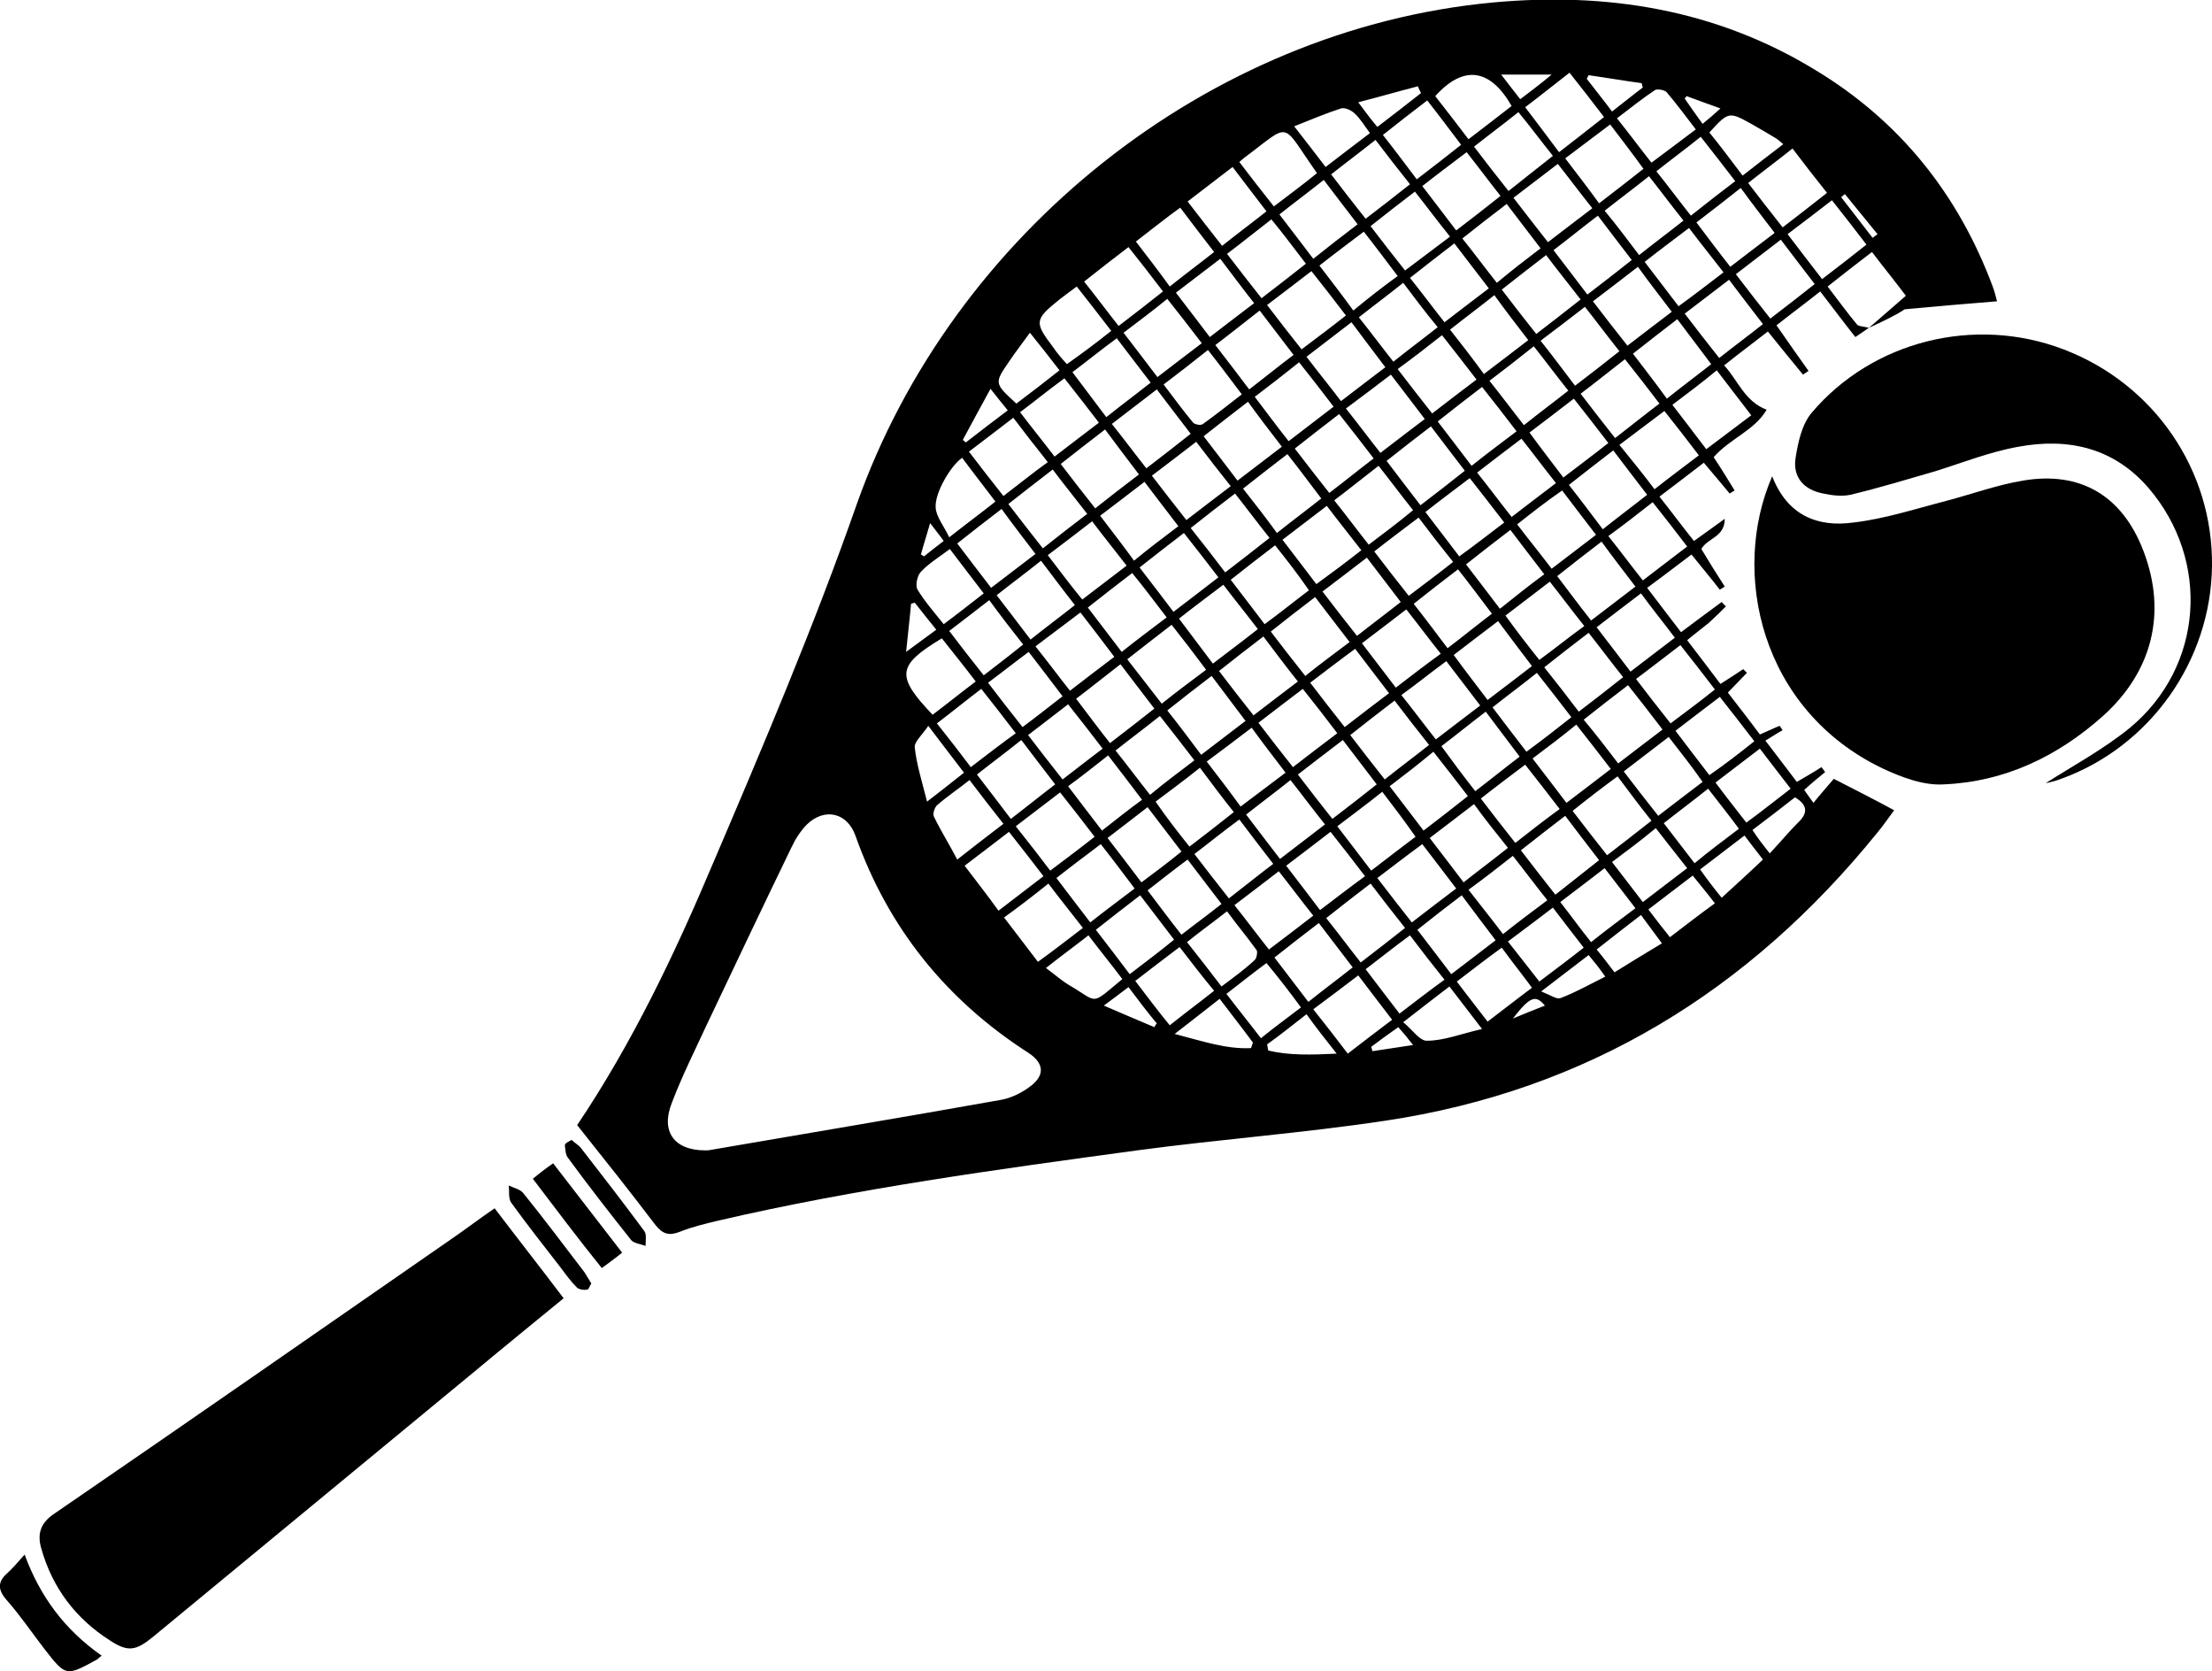 <?xml version="1.0" encoding="utf-8"?>
<!-- Generator: Adobe Illustrator 27.4.1, SVG Export Plug-In . SVG Version: 6.00 Build 0)  -->
<svg version="1.1" id="Calque_1" xmlns="http://www.w3.org/2000/svg" xmlns:xlink="http://www.w3.org/1999/xlink" x="0px" y="0px"
	 viewBox="0 0 359.1 271.2" style="enable-background:new 0 0 359.1 271.2;" xml:space="preserve">
<g>
	<path d="M303.4,53.2c-0.7,0.5-1.3,0.9-2.2,1.5c-1.9-2.4-3.7-4.8-5.7-7.4c-2.4,1.9-4.7,3.6-7.1,5.5c1.8,2.6,3.5,5,5.2,7.4
		c-0.3,0.2-0.6,0.4-0.9,0.6c-1.8-2.2-3.7-4.5-5.7-7c-2.3,1.8-4.6,3.5-7.1,5.5c2.3,2.5,3.3,5.8,6.9,7.2c-2,3.4-6,4.7-8.6,7.7
		c1.2,1.8,2.3,3.6,3.4,5.4c-0.3,0.2-0.5,0.3-0.8,0.5c-1.3-1.6-2.7-3.2-4.2-5c-2.3,1.8-4.6,3.5-7.2,5.5c1.9,2.4,3.6,4.7,5.6,7.2
		c1.7-1.2,3.2-2.3,5-3.6c0,3-2.8,3.1-3.8,4.9c1.2,2,2.5,4.1,3.8,6.1c-0.3,0.2-0.5,0.3-0.8,0.5c-1.4-1.8-2.9-3.6-4.6-5.7
		c-2.4,1.8-4.6,3.5-7.2,5.4c1.8,2.4,3.6,4.7,5.5,7.2c2.3-1.7,4.4-3.3,6.6-4.9c0.2,0.2,0.4,0.5,0.7,0.7c-0.9,0.9-1.8,1.8-2.8,2.7
		c-1.1,0.9-2.2,1.7-3.5,2.8c1.9,2.5,3.6,4.7,5.4,7.1c1.4-0.9,2.5-1.6,3.7-2.4c0.2,0.2,0.4,0.4,0.6,0.6c-1,1-1.9,2-3.1,3.2
		c1.7,2.2,3.5,4.5,5.2,6.8c1.2-0.5,2.2-1,3.2-1.4c0.2,0.2,0.3,0.5,0.5,0.7c-0.9,0.5-1.8,1.1-2.8,1.7c2,2.6,3.5,4.6,5.1,6.7
		c1.5-0.9,2.8-1.6,4-2.4c0.2,0.3,0.4,0.5,0.6,0.8c-1.1,0.9-2.2,1.8-3.4,2.9c0.5,0.7,0.9,1.3,1.5,2.1c1.2-1.5,2.3-2.7,3.3-3.9
		c3.3,1.7,6.5,3.3,9.8,5.1c-0.9,1.2-1.7,2.4-2.7,3.6c-20.8,25.7-47.1,41.9-80,46.8c-13.3,2-26.8,3-40.2,4.8
		c-22.8,3.1-45.6,6.2-68,11.4c-2.1,0.5-4.2,1-6.2,1.8c-1.8,0.7-2.8,0.4-4-1.1c-4.1-5.4-8.4-10.8-12.7-16.2
		c9-13.4,15.9-27.9,22.1-42.6c8.2-19.2,16.4-38.5,23.3-58.2c15.5-43.8,57-77.1,103.3-81.4c18.4-1.7,36.1,1.1,52.2,10.9
		c13.8,8.3,23.3,20.2,28.9,35.2c0.3,0.8,0.5,1.6,0.7,2.4c-5,0.4-9.7,0.8-15,1.3C307.9,51.1,305.6,52.2,303.4,53.2
		c1.9-1.6,3.9-3.4,6-5.2c-1.8-2.4-3.6-4.6-5.5-7.1c-2.5,1.9-4.8,3.7-7.2,5.6c1.7,2.2,3.2,4.3,4.8,6.2C301.8,53,302.7,53,303.4,53.2z
		 M114.5,186.7c0.2,0,0.6,0,1-0.1c15.7-2.7,31.3-5.3,47-8.1c1.7-0.3,3.5-1.2,4.9-2.3c2.3-1.8,2-3.7-0.4-5.3
		c-13.4-8.6-22.8-20.3-28.1-35.2c-1.3-3.8-5-4.7-7.9-1.9c-1,1-1.9,2.4-2.5,3.7c-4.7,9.7-9.3,19.4-13.9,29.1
		c-1.9,4.1-3.9,8.1-5.5,12.3C107.2,183.6,109.4,186.7,114.5,186.7z M182.9,91.8c-2-2.6-3.8-4.8-5.6-7.2c-2.6,2-4.8,3.7-7.2,5.5
		c2,2.6,3.7,4.9,5.6,7.2C178.2,95.4,180.4,93.7,182.9,91.8z M221,89.3c-2-2.6-3.8-4.8-5.6-7.2c-2.5,1.9-4.7,3.6-7.2,5.5
		c1.9,2.5,3.7,4.8,5.5,7.2C216.3,92.9,218.6,91.2,221,89.3z M245.7,32.1c2,2.6,3.7,4.8,5.6,7.2c2.5-1.9,4.8-3.7,7.2-5.5
		c-2-2.5-3.7-4.8-5.6-7.2C250.4,28.5,248.2,30.2,245.7,32.1z M220.4,36.4c-1.9-2.5-3.7-4.8-5.5-7.2c-2.5,2-4.8,3.7-7.2,5.6
		c1.9,2.5,3.7,4.8,5.5,7.2C215.7,40,217.9,38.3,220.4,36.4z M225.6,127.6c1.9,2.5,3.7,4.8,5.5,7.2c2.5-1.9,4.8-3.7,7.2-5.6
		c-2-2.6-3.7-4.8-5.6-7.2C230.3,124,228.1,125.7,225.6,127.6z M270.9,119.6c-2.5,1.9-4.8,3.7-7.3,5.6c1.9,2.5,3.7,4.8,5.6,7.2
		c2.5-1.9,4.8-3.7,7.2-5.5C274.6,124.3,272.9,122.2,270.9,119.6z M262.7,123.9c2.5-1.9,4.8-3.7,7.2-5.5c-1.9-2.5-3.7-4.8-5.6-7.2
		c-2.5,1.9-4.8,3.7-7.2,5.6C259.1,119.2,260.8,121.4,262.7,123.9z M169,91c-2.5,2-4.8,3.7-7.2,5.6c1.9,2.5,3.7,4.8,5.5,7.2
		c2.5-2,4.8-3.7,7.2-5.6C172.6,95.8,170.9,93.5,169,91z M168.1,89.9c-1.9-2.5-3.7-4.8-5.5-7.3c-2.5,1.9-4.8,3.7-7.2,5.6
		c2,2.6,3.7,4.9,5.5,7.2C163.4,93.5,165.6,91.8,168.1,89.9z M260.2,85.9c2.5-2,4.8-3.7,7.2-5.6c-1.9-2.5-3.7-4.8-5.5-7.2
		c-2.6,2-4.8,3.7-7.2,5.6C256.6,81.1,258.3,83.4,260.2,85.9z M205.7,49.5c1.9,2.5,3.7,4.8,5.6,7.2c2.5-1.9,4.8-3.6,7.2-5.5
		c-1.9-2.5-3.7-4.8-5.6-7.2C210.4,45.9,208.1,47.7,205.7,49.5z M207,88.5c-2.5,1.9-4.8,3.7-7.2,5.6c1.9,2.5,3.7,4.8,5.5,7.2
		c2.6-1.9,4.8-3.7,7.2-5.5C210.7,93.2,209,91,207,88.5z M227.4,97.7c-1.9-2.5-3.6-4.7-5.5-7.2c-2.5,1.9-4.8,3.7-7.2,5.5
		c1.9,2.5,3.7,4.8,5.6,7.2C222.7,101.3,225,99.6,227.4,97.7z M244.9,31c2.5-2,4.8-3.8,7.2-5.7c-2-2.5-3.7-4.8-5.6-7.1
		c-2.5,2-4.8,3.7-7.2,5.6C241.2,26.3,242.9,28.5,244.9,31z M261.1,87c2,2.5,3.7,4.8,5.6,7.2c2.5-1.9,4.8-3.7,7.2-5.5
		c-1.9-2.5-3.7-4.8-5.6-7.2C265.9,83.4,263.7,85.1,261.1,87z M218.8,171c2.6-2,4.8-3.7,7.2-5.5c-1.9-2.5-3.7-4.8-5.5-7.2
		c-2.6,2-4.9,3.7-7.3,5.5C215.2,166.3,216.9,168.5,218.8,171z M212.4,162.6c2.5-2,4.8-3.7,7.2-5.6c-1.9-2.5-3.6-4.7-5.5-7.2
		c-2.5,1.9-4.8,3.7-7.2,5.6C208.8,157.9,210.5,160.1,212.4,162.6z M295.8,45.3c2.5-1.9,4.8-3.7,7.2-5.6c-1.9-2.5-3.7-4.8-5.6-7.2
		c-2.6,2-4.8,3.7-7.2,5.5C292.1,40.5,293.8,42.7,295.8,45.3z M250.1,40.3c-1.9-2.5-3.6-4.7-5.5-7.2c-2.5,1.9-4.8,3.7-7.2,5.6
		c2,2.5,3.7,4.8,5.6,7.2C245.4,43.9,247.6,42.2,250.1,40.3z M230.1,150.9c1.9,2.5,3.7,4.8,5.5,7.2c2.6-2,4.9-3.7,7.2-5.5
		c-2-2.6-3.7-4.9-5.5-7.3C234.8,147.2,232.6,148.9,230.1,150.9z M246.3,85.1c1.9,2.5,3.7,4.7,5.6,7.2c2.5-1.9,4.7-3.6,7.2-5.5
		c-1.9-2.5-3.7-4.8-5.5-7.2C251,81.4,248.7,83.2,246.3,85.1z M212,42.8c-2-2.6-3.7-4.9-5.6-7.2c-2.6,2-4.8,3.8-7.2,5.6
		c2,2.6,3.7,4.8,5.6,7.2C207.4,46.4,209.6,44.7,212,42.8z M279.8,44.2c-2-2.6-3.8-4.8-5.6-7.2c-2.5,1.9-4.8,3.6-7.2,5.5
		c1.9,2.5,3.6,4.7,5.5,7.2C275,47.9,277.3,46.1,279.8,44.2z M226.9,44.8c-1.9-2.5-3.6-4.8-5.5-7.2c-2.5,1.9-4.8,3.6-7.2,5.5
		c1.9,2.5,3.7,4.8,5.5,7.3C222.1,48.4,224.3,46.7,226.9,44.8z M191.3,85.4c-1.9-2.5-3.7-4.8-5.5-7.2c-2.5,1.9-4.8,3.7-7.2,5.5
		c1.9,2.5,3.7,4.8,5.5,7.3C186.5,89,188.8,87.3,191.3,85.4z M236.1,39.5c-2.6,2-4.8,3.7-7.2,5.6c2,2.5,3.7,4.8,5.6,7.2
		c2.5-1.9,4.8-3.7,7.2-5.5C239.7,44.2,238,42,236.1,39.5z M255.1,116.4c-2-2.6-3.7-4.8-5.6-7.2c-2.5,2-4.8,3.7-7.2,5.6
		c2,2.6,3.7,4.9,5.5,7.2C250.4,120.1,252.7,118.3,255.1,116.4z M176.5,83.4c-2-2.6-3.8-4.8-5.6-7.2c-2.6,2-4.8,3.7-7.2,5.6
		c2,2.6,3.7,4.8,5.6,7.2C171.8,87,174,85.3,176.5,83.4z M157.6,124.5c2.5-1.9,4.8-3.7,7.3-5.5c-1.9-2.5-3.7-4.8-5.6-7.2
		c-2.5,1.9-4.7,3.7-7.2,5.6C154,119.8,155.8,122.1,157.6,124.5z M226.4,113.7c-2.5,1.9-4.8,3.7-7.2,5.6c2,2.6,3.7,4.8,5.6,7.2
		c2.5-2,4.8-3.7,7.2-5.6C230,118.4,228.3,116.2,226.4,113.7z M193.9,123.4c-2-2.6-3.7-4.8-5.6-7.2c-2.5,2-4.8,3.7-7.2,5.6
		c2,2.5,3.7,4.8,5.6,7.2C189.1,127,191.4,125.3,193.9,123.4z M184.9,77c-2-2.6-3.7-4.9-5.5-7.3c-2.6,2-4.8,3.7-7.2,5.6
		c1.9,2.5,3.7,4.8,5.6,7.2C180.2,80.6,182.4,78.9,184.9,77z M268.6,79.4c2.4-1.9,4.7-3.6,7.2-5.5c-1.9-2.5-3.7-4.8-5.6-7.2
		c-2.5,1.9-4.9,3.7-7.3,5.5C265,74.8,266.8,77,268.6,79.4z M227.8,45.9c-2.5,2-4.8,3.7-7.2,5.6c2,2.5,3.7,4.8,5.6,7.2
		c2.5-2,4.8-3.7,7.2-5.6C231.4,50.7,229.7,48.4,227.8,45.9z M192.8,32.7c2,2.6,3.8,4.9,5.6,7.2c2.5-2,4.8-3.7,7.2-5.6
		c-1.9-2.5-3.7-4.8-5.5-7.2C197.5,29.1,195.3,30.8,192.8,32.7z M271.5,65.7c1.9,2.5,3.7,4.8,5.5,7.2c2.5-1.9,4.8-3.6,7.3-5.5
		c-1.9-2.5-3.7-4.8-5.6-7.3C276.3,62.1,274,63.8,271.5,65.7z M224.4,128.5c-2.5,2-4.8,3.7-7.3,5.6c1.9,2.5,3.7,4.8,5.5,7.2
		c2.6-2,4.8-3.7,7.2-5.5C228,133.2,226.3,131,224.4,128.5z M169.4,142.2c-2-2.6-3.7-4.8-5.6-7.2c-2.5,1.9-4.8,3.7-7.2,5.5
		c1.9,2.5,3.7,4.8,5.5,7.3C164.6,145.9,166.9,144.1,169.4,142.2z M249.9,107.1c2.6-1.9,4.8-3.7,7.3-5.5c-2-2.5-3.7-4.8-5.6-7.2
		c-2.5,1.9-4.8,3.7-7.2,5.5C246.2,102.4,247.9,104.6,249.9,107.1z M213.5,96.9c-2.5,1.9-4.8,3.7-7.2,5.6c1.9,2.5,3.7,4.8,5.6,7.2
		c2.5-2,4.8-3.7,7.2-5.5C217.1,101.6,215.4,99.4,213.5,96.9z M219.4,52.3c-2.5,1.9-4.8,3.7-7.3,5.6c1.9,2.5,3.7,4.7,5.6,7.2
		c2.5-1.9,4.8-3.7,7.2-5.5C223.1,57.2,221.4,55,219.4,52.3z M204.5,50.4c-2.6,2-4.8,3.8-7.2,5.6c2,2.6,3.7,4.8,5.5,7.2
		c2.6-2,4.8-3.8,7.2-5.6C208.1,55.1,206.4,52.9,204.5,50.4z M193.9,138.6c2,2.6,3.7,4.8,5.6,7.2c2.6-2,4.8-3.8,7.2-5.6
		c-2-2.6-3.7-4.8-5.5-7.2C198.6,134.9,196.4,136.7,193.9,138.6z M255.7,62.6c2.5-1.9,4.8-3.7,7.2-5.6c-2-2.5-3.7-4.8-5.6-7.2
		c-2.6,2-4.8,3.7-7.2,5.5C252.1,57.8,253.7,60,255.7,62.6z M179.6,67.7c2.5-2,4.8-3.7,7.2-5.6c-1.9-2.5-3.7-4.8-5.5-7.2
		c-2.6,1.9-4.8,3.7-7.2,5.5C176,62.9,177.7,65.2,179.6,67.7z M241.8,61.8c2,2.5,3.7,4.8,5.6,7.2c2.5-2,4.8-3.7,7.2-5.6
		c-2-2.5-3.7-4.8-5.6-7.2C246.5,58.2,244.3,59.9,241.8,61.8z M182.4,54c1.9,2.5,3.7,4.8,5.5,7.2c2.5-1.9,4.8-3.7,7.2-5.5
		c-1.9-2.5-3.7-4.8-5.6-7.2C187.2,50.4,184.9,52.1,182.4,54z M269.4,65.5c-1.9-2.5-3.7-4.8-5.6-7.2c-2.6,2-4.8,3.8-7.2,5.6
		c2,2.6,3.7,4.8,5.6,7.2C264.8,69.1,267,67.3,269.4,65.5z M203.7,64.4c1.9,2.5,3.6,4.8,5.5,7.2c2.5-1.9,4.8-3.7,7.3-5.6
		c-1.9-2.5-3.7-4.8-5.6-7.2C208.4,60.8,206.2,62.5,203.7,64.4z M240.9,60.7c2.6-2,4.9-3.7,7.2-5.5c-2-2.6-3.7-4.8-5.5-7.3
		c-2.5,2-4.8,3.7-7.2,5.6C237.3,55.9,239,58.1,240.9,60.7z M225.8,60.8c-2.6,2-4.9,3.7-7.3,5.5c2,2.5,3.7,4.8,5.6,7.2
		c2.5-1.9,4.8-3.7,7.2-5.5C229.4,65.5,227.7,63.3,225.8,60.8z M215.1,133.8c-2-2.5-3.7-4.8-5.6-7.2c-2.5,2-4.8,3.7-7.2,5.6
		c2,2.6,3.7,4.9,5.5,7.2C210.4,137.4,212.6,135.7,215.1,133.8z M255.3,131.6c1.9,2.5,3.7,4.8,5.6,7.2c2.6-2,4.9-3.8,7.2-5.6
		c-2-2.5-3.7-4.8-5.5-7.2C260,127.9,257.8,129.6,255.3,131.6z M266.1,41.4c2.5-2,4.8-3.7,7.2-5.6c-2-2.5-3.7-4.8-5.6-7.2
		c-2.5,2-4.8,3.7-7.2,5.6C262.5,36.6,264.2,38.9,266.1,41.4z M221.6,142.2c-1.9-2.5-3.7-4.8-5.6-7.2c-2.5,1.9-4.8,3.7-7.2,5.5
		c1.9,2.5,3.7,4.8,5.5,7.2C216.8,145.8,219,144.1,221.6,142.2z M193.1,137.4c2.5-1.9,4.8-3.7,7.2-5.6c-2-2.5-3.7-4.8-5.5-7.2
		c-2.5,2-4.8,3.7-7.2,5.5C189.4,132.7,191.1,134.9,193.1,137.4z M208.1,72.5c-2-2.6-3.7-4.8-5.5-7.3c-2.6,2-4.8,3.7-7.2,5.6
		c1.9,2.5,3.7,4.8,5.5,7.2C203.4,76.1,205.6,74.4,208.1,72.5z M177,149.7c2.4-1.9,4.7-3.6,7.2-5.5c-1.9-2.5-3.6-4.8-5.5-7.2
		c-2.5,1.9-4.8,3.6-7.2,5.5C173.3,144.9,175.1,147.2,177,149.7z M210.7,125.7c1.9,2.5,3.7,4.8,5.6,7.2c2.5-1.9,4.8-3.7,7.2-5.6
		c-1.9-2.5-3.6-4.7-5.5-7.2C215.5,122,213.3,123.7,210.7,125.7z M158.6,125.7c1.9,2.5,3.7,4.8,5.5,7.2c2.5-1.9,4.7-3.7,7.2-5.6
		c-1.9-2.5-3.7-4.8-5.5-7.2C163.3,122.1,161,123.8,158.6,125.7z M248.8,123.1c1.9,2.5,3.7,4.8,5.5,7.2c2.6-2,4.9-3.7,7.2-5.5
		c-2-2.6-3.7-4.8-5.6-7.2C253.6,119.5,251.3,121.2,248.8,123.1z M238.1,24.7c-2.5,1.9-4.8,3.6-7.2,5.5c1.9,2.5,3.7,4.8,5.5,7.2
		c2.5-1.9,4.8-3.7,7.2-5.6C241.7,29.4,240,27.1,238.1,24.7z M223.6,142.5c2,2.6,3.7,4.8,5.6,7.2c2.6-2,4.8-3.7,7.2-5.5
		c-2-2.6-3.7-4.9-5.5-7.2C228.3,138.9,226.1,140.6,223.6,142.5z M194.2,71.7c-2.5,1.9-4.8,3.7-7.2,5.5c2,2.6,3.7,4.8,5.6,7.2
		c2.5-1.9,4.8-3.7,7.2-5.5C197.8,76.4,196.1,74.2,194.2,71.7z M223.3,22.7c-2.5,2-4.8,3.7-7.2,5.6c1.9,2.5,3.7,4.8,5.6,7.2
		c2.5-1.9,4.8-3.7,7.2-5.6C226.9,27.4,225.2,25.2,223.3,22.7z M175.8,150.6c-2-2.6-3.8-4.8-5.6-7.2c-2.5,2-4.7,3.7-7.2,5.5
		c1.9,2.5,3.6,4.7,5.5,7.2C171,154.3,173.3,152.5,175.8,150.6z M207.3,86.5c2.5-2,4.8-3.7,7.2-5.6c-1.9-2.5-3.6-4.8-5.5-7.2
		c-2.6,2-4.8,3.7-7.2,5.6C203.7,81.7,205.4,83.9,207.3,86.5z M243.8,47c1.9,2.5,3.7,4.8,5.6,7.2c2.6-2,4.8-3.7,7.2-5.6
		c-2-2.6-3.8-4.8-5.6-7.2C248.4,43.4,246.2,45.1,243.8,47z M222.2,88.4c2.5-1.9,4.8-3.6,7.2-5.6c-2-2.5-3.7-4.8-5.6-7.2
		c-2.6,2-4.8,3.8-7.2,5.6C218.6,83.7,220.3,86,222.2,88.4z M222.5,143.4c-2.5,1.9-4.8,3.7-7.2,5.6c2,2.5,3.7,4.8,5.6,7.2
		c2.6-2,4.8-3.7,7.2-5.6C226.1,148.1,224.5,146,222.5,143.4z M244.2,84.8c-2-2.6-3.7-4.8-5.6-7.2c-2.5,1.9-4.8,3.6-7.2,5.5
		c1.9,2.5,3.7,4.8,5.5,7.2C239.4,88.5,241.7,86.7,244.2,84.8z M185.1,145.3c-2.6,2-4.8,3.7-7.2,5.6c2,2.6,3.7,4.8,5.5,7.2
		c2.6-2,4.9-3.7,7.2-5.6C188.7,150,187,147.8,185.1,145.3z M281.8,44.5c1.9,2.5,3.7,4.8,5.6,7.2c2.5-1.9,4.8-3.7,7.2-5.6
		c-1.9-2.5-3.7-4.8-5.5-7.2C286.6,40.8,284.4,42.5,281.8,44.5z M264.9,42.2c-1.9-2.5-3.7-4.8-5.5-7.2c-2.5,1.9-4.7,3.7-7.2,5.6
		c1.9,2.5,3.6,4.7,5.5,7.2C260.2,45.9,262.5,44.1,264.9,42.2z M198.9,92.9c2.6-2,4.8-3.7,7.2-5.6c-2-2.5-3.7-4.8-5.6-7.2
		c-2.5,1.9-4.8,3.7-7.2,5.6C195.3,88.2,197,90.4,198.9,92.9z M253.8,77.5c2.6-2,4.9-3.7,7.3-5.6c-2-2.6-3.7-4.8-5.6-7.2
		c-2.6,2-4.8,3.7-7.2,5.5C250.2,72.8,251.9,75,253.8,77.5z M261.4,20.2c-2.5,1.9-4.8,3.6-7.3,5.5c1.9,2.5,3.7,4.8,5.5,7.3
		c2.6-2,4.8-3.7,7.2-5.6C265,24.9,263.3,22.7,261.4,20.2z M180.2,120.6c2.6-2,4.8-3.7,7.2-5.6c-1.9-2.5-3.7-4.8-5.5-7.2
		c-2.6,2-4.8,3.8-7.2,5.6C176.6,115.9,178.3,118.2,180.2,120.6z M278.4,111.9c-1.9-2.5-3.7-4.8-5.6-7.2c-2.5,1.9-4.8,3.7-7.2,5.5
		c1.9,2.5,3.7,4.8,5.6,7.2C273.6,115.6,275.9,113.9,278.4,111.9z M239.3,130.5c-2.5,1.9-4.8,3.7-7.2,5.5c1.9,2.5,3.7,4.8,5.5,7.2
		c2.4-1.9,4.7-3.6,7.2-5.6C242.9,135.2,241.1,133,239.3,130.5z M256.3,115.5c2.5-1.9,4.8-3.7,7.2-5.6c-2-2.5-3.7-4.8-5.6-7.2
		c-2.5,1.9-4.8,3.7-7.2,5.6C252.7,110.8,254.4,113,256.3,115.5z M250.7,93.2c-1.9-2.5-3.7-4.8-5.5-7.2c-2.5,1.9-4.8,3.7-7.2,5.6
		c1.9,2.5,3.7,4.8,5.5,7.2C245.9,96.9,248.1,95.1,250.7,93.2z M175.4,99.4c-2.5,1.9-4.8,3.6-7.3,5.5c2,2.5,3.7,4.8,5.6,7.2
		c2.6-2,4.8-3.7,7.2-5.5C179.1,104.2,177.4,102,175.4,99.4z M265.5,95.2c-1.9-2.5-3.7-4.8-5.5-7.3c-2.5,1.9-4.8,3.7-7.2,5.6
		c1.9,2.5,3.6,4.8,5.5,7.2C260.8,98.8,263,97.1,265.5,95.2z M226.6,111.6c2.6-2,4.8-3.7,7.3-5.5c-2-2.5-3.7-4.8-5.6-7.2
		c-2.5,1.9-4.8,3.7-7.2,5.5C223,106.9,224.7,109.1,226.6,111.6z M272.3,51.8c-2.6,2-4.8,3.7-7.2,5.6c1.9,2.5,3.7,4.8,5.5,7.3
		c2.5-2,4.8-3.7,7.2-5.6C275.9,56.6,274.2,54.3,272.3,51.8z M180.5,68.8c2,2.5,3.7,4.8,5.6,7.2c2.5-1.9,4.8-3.7,7.2-5.6
		c-1.9-2.5-3.7-4.8-5.5-7.2C185.2,65.2,183,66.9,180.5,68.8z M230.6,82c2.5-1.9,4.8-3.7,7.2-5.6c-1.9-2.5-3.7-4.8-5.5-7.2
		c-2.5,1.9-4.8,3.7-7.2,5.6C226.9,77.2,228.7,79.5,230.6,82z M260.4,19c-1.9-2.5-3.7-4.8-5.6-7.2c-2.6,2-4.8,3.8-7.2,5.6
		c2,2.6,3.7,4.9,5.5,7.3C255.8,22.6,258,20.9,260.4,19z M189.4,100.2c-2-2.6-3.7-4.9-5.6-7.2c-2.6,2-4.8,3.7-7.2,5.6
		c1.9,2.5,3.6,4.7,5.5,7.2C184.6,103.8,186.9,102.1,189.4,100.2z M229.7,31.1c-2.5,1.9-4.8,3.7-7.2,5.6c1.9,2.5,3.7,4.8,5.6,7.2
		c2.5-1.9,4.8-3.6,7.3-5.5C233.3,35.8,231.6,33.5,229.7,31.1z M198.6,94.9c-2.5,1.9-4.8,3.6-7.2,5.5c1.9,2.5,3.7,4.9,5.5,7.3
		c2.6-2,4.9-3.7,7.3-5.6C202.3,99.6,200.5,97.4,198.6,94.9z M266.4,96.3c-2.6,2-4.9,3.7-7.2,5.5c1.9,2.5,3.7,4.8,5.5,7.2
		c2.5-1.9,4.8-3.7,7.2-5.5C270.1,101.1,268.3,98.9,266.4,96.3z M230,29.1c2.5-1.9,4.8-3.7,7.2-5.6c-1.9-2.5-3.6-4.8-5.5-7.2
		c-2.5,1.9-4.8,3.7-7.2,5.6C226.4,24.3,228.1,26.6,230,29.1z M191.5,153.7c-2.5,1.9-4.9,3.7-7.2,5.5c2,2.6,3.7,4.9,5.6,7.2
		c2.5-2,4.8-3.7,7.2-5.6C195.2,158.5,193.5,156.3,191.5,153.7z M221.7,157.3c1.8,2.4,3.6,4.7,5.5,7.2c2.5-1.9,4.8-3.7,7.3-5.5
		c-2-2.5-3.8-4.8-5.6-7.2C226.3,153.7,224.2,155.4,221.7,157.3z M246.2,70c-1.9-2.5-3.7-4.8-5.6-7.2c-2.5,1.9-4.8,3.7-7.2,5.6
		c1.9,2.5,3.7,4.8,5.5,7.2C241.4,73.6,243.7,71.9,246.2,70z M197.8,93.7c-2-2.6-3.7-4.8-5.6-7.2c-2.6,2-4.8,3.7-7.2,5.6
		c2,2.6,3.7,4.8,5.5,7.2C193,97.4,195.2,95.7,197.8,93.7z M275.4,36.1c1.9,2.5,3.6,4.8,5.5,7.2c2.5-1.9,4.8-3.7,7.2-5.5
		c-1.9-2.5-3.7-4.8-5.5-7.3C280.2,32.4,277.9,34.2,275.4,36.1z M190.2,101.4c-2.6,2-4.9,3.8-7.2,5.6c2.1,2.7,3.8,4.9,5.6,7.2
		c2.5-2,4.8-3.7,7.2-5.5C193.8,106,192.1,103.8,190.2,101.4z M183.2,40.1c-2.5,1.9-4.8,3.7-7.2,5.6c2,2.5,3.7,4.8,5.6,7.2
		c2.5-1.9,4.8-3.7,7.2-5.6C186.9,44.8,185.2,42.6,183.2,40.1z M253.2,131.3c-2-2.6-3.7-4.8-5.6-7.2c-2.5,1.9-4.8,3.6-7.2,5.5
		c1.9,2.5,3.7,4.8,5.6,7.2C248.4,134.9,250.6,133.2,253.2,131.3z M230.3,84c-2.5,1.9-4.8,3.6-7.2,5.5c1.9,2.5,3.7,4.8,5.6,7.2
		c2.5-1.9,4.8-3.6,7.2-5.5C233.9,88.7,232.1,86.4,230.3,84z M188.9,62.4c1.7,2.2,3.2,4.3,4.8,6.2c0.3,0.3,1.3,0.5,1.6,0.2
		c2.1-1.5,4.1-3.1,6.3-4.8c-1.9-2.5-3.6-4.8-5.5-7.2C193.6,58.8,191.4,60.5,188.9,62.4z M164.5,67.8c-2.5,1.9-4.8,3.7-7.2,5.5
		c1.9,2.5,3.7,4.8,5.6,7.2c2.5-1.9,4.7-3.7,7.2-5.5C168.1,72.5,166.4,70.3,164.5,67.8z M259.6,139.6c-2-2.6-3.7-4.8-5.5-7.2
		c-2.6,2-4.8,3.7-7.2,5.6c2,2.6,3.7,4.8,5.6,7.2C254.9,143.3,257.2,141.5,259.6,139.6z M213.2,148.6c-2-2.5-3.7-4.8-5.6-7.2
		c-2.5,1.9-4.8,3.7-7.2,5.5c2,2.5,3.7,4.8,5.6,7.2C208.4,152.3,210.6,150.6,213.2,148.6z M238.4,144.4c2,2.6,3.8,4.8,5.6,7.2
		c2.5-2,4.8-3.7,7.2-5.5c-2-2.5-3.7-4.8-5.6-7.2C243.2,140.8,241,142.5,238.4,144.4z M196.7,109.7c-2.5,1.9-4.8,3.7-7.2,5.6
		c2,2.5,3.7,4.8,5.5,7.2c2.5-1.9,4.7-3.6,7.2-5.5C200.3,114.5,198.6,112.2,196.7,109.7z M275.3,21c-1.6-2.1-3.1-4.1-4.7-6
		c-0.3-0.4-1.5-0.6-1.9-0.4c-2.1,1.4-4.1,3-6.2,4.6c2,2.5,3.7,4.8,5.6,7.2C270.5,24.6,272.8,22.9,275.3,21z M258.6,48.9
		c1.9,2.5,3.7,4.8,5.6,7.2c2.5-1.9,4.8-3.7,7.2-5.5c-1.9-2.5-3.7-4.8-5.5-7.3C263.3,45.3,261,47.1,258.6,48.9z M204.3,117.3
		c1.9,2.5,3.7,4.8,5.6,7.2c2.6-2,4.8-3.7,7.2-5.5c-1.9-2.5-3.6-4.7-5.6-7.2C209.1,113.6,206.8,115.4,204.3,117.3z M208.7,125.4
		c-1.9-2.5-3.7-4.8-5.5-7.3c-2.6,2-4.9,3.7-7.3,5.5c2,2.6,3.7,4.8,5.5,7.3C203.9,129,206.2,127.3,208.7,125.4z M281.7,29.4
		c-2-2.6-3.7-4.8-5.6-7.2c-2.5,2-4.8,3.7-7.2,5.6c2,2.5,3.7,4.8,5.6,7.2C277,33,279.2,31.3,281.7,29.4z M291,24.1
		c-2.5,2-4.8,3.7-7.2,5.6c2,2.6,3.7,4.8,5.6,7.2c2.6-2,4.8-3.7,7.2-5.6C294.6,28.8,292.9,26.6,291,24.1z M239.5,128.4
		c2.5-1.9,4.7-3.7,7.2-5.6c-1.9-2.5-3.6-4.8-5.5-7.3c-2.5,1.9-4.7,3.7-7.2,5.6C235.9,123.7,237.6,126,239.5,128.4z M171.2,74.1
		c2.5-1.9,4.8-3.7,7.2-5.5c-2-2.6-3.7-4.8-5.6-7.2c-2.6,1.9-4.8,3.7-7.2,5.5C167.5,69.4,169.3,71.6,171.2,74.1z M239.8,76.7
		c2,2.5,3.7,4.8,5.6,7.2c2.5-1.9,4.8-3.7,7.2-5.5c-2-2.5-3.7-4.8-5.6-7.2C244.6,73,242.4,74.7,239.8,76.7z M286.2,52.6
		c-2-2.6-3.7-4.8-5.5-7.2c-2.5,1.9-4.7,3.6-7.2,5.5c1.9,2.5,3.7,4.8,5.6,7.2C281.5,56.2,283.8,54.5,286.2,52.6z M284.8,120.3
		c-2-2.6-3.7-4.8-5.6-7.2c-2.6,2-4.9,3.7-7.2,5.5c2,2.6,3.7,4.9,5.5,7.2C280.1,124,282.3,122.3,284.8,120.3z M234.8,107.3
		c-2.6,1.9-4.8,3.7-7.3,5.5c2,2.5,3.7,4.8,5.6,7.2c2.5-1.9,4.8-3.7,7.2-5.5C238.4,112,236.7,109.8,234.8,107.3z M198.1,42
		c-2.5,1.9-4.7,3.6-7.2,5.5c1.9,2.5,3.7,4.8,5.5,7.2c2.5-1.9,4.8-3.7,7.2-5.5C201.7,46.8,200,44.5,198.1,42z M210.2,72.8
		c2,2.6,3.7,4.8,5.6,7.2c2.5-1.9,4.7-3.7,7.2-5.6c-1.9-2.5-3.7-4.8-5.6-7.2C214.8,69.2,212.6,70.9,210.2,72.8z M226.9,59.9
		c2,2.6,3.7,4.8,5.6,7.2c2.6-2,4.8-3.7,7.2-5.5c-2-2.6-3.7-4.8-5.6-7.2C231.7,56.3,229.5,58,226.9,59.9z M212.7,110.8
		c1.9,2.5,3.7,4.8,5.6,7.2c2.6-2,4.8-3.7,7.2-5.5c-1.9-2.5-3.7-4.8-5.5-7.2C217.4,107.2,215.2,108.9,212.7,110.8z M170.5,141.3
		c2.5-1.9,4.8-3.6,7.2-5.5c-1.9-2.5-3.7-4.8-5.6-7.2c-2.5,1.9-4.7,3.6-7.2,5.5C166.9,136.6,168.6,138.8,170.5,141.3z M205.1,103.3
		c-2.5,1.9-4.8,3.7-7.2,5.6c1.9,2.5,3.7,4.8,5.6,7.2c2.5-1.9,4.8-3.7,7.2-5.5C208.7,108.1,207,105.8,205.1,103.3z M241.5,113.6
		c2.6-2,4.9-3.7,7.2-5.5c-2-2.6-3.7-4.9-5.5-7.3c-2.6,2-4.9,3.7-7.2,5.5C237.9,108.9,239.6,111.1,241.5,113.6z M184.4,39.2
		c2,2.6,3.7,4.8,5.5,7.3c2.5-2,4.8-3.7,7.2-5.6c-2-2.6-3.7-4.8-5.5-7.2C189.1,35.5,186.9,37.3,184.4,39.2z M235,105.2
		c2.5-1.9,4.7-3.7,7.2-5.6c-1.9-2.5-3.6-4.8-5.5-7.2c-2.5,1.9-4.7,3.6-7.2,5.6C231.4,100.4,233.1,102.7,235,105.2z M201.2,26.3
		c1.9,2.5,3.7,4.8,5.6,7.2c2.5-1.9,4.8-3.6,7-5.4c-6-8.5-4-8.3-11.8-2.5C201.8,25.8,201.6,25.9,201.2,26.3z M180.4,53.7
		c-2-2.6-3.7-4.8-5.6-7.2c-1.1,0.8-2,1.5-2.8,2.1c-4.1,3.3-4.1,3.7-1,7.8c0.6,0.9,1.3,1.7,2.2,2.7C175.6,57.4,177.9,55.7,180.4,53.7
		z M157.4,126.6c-1.9,1.5-3.7,2.7-5.3,4.1c-0.4,0.4-0.7,1.4-0.5,1.8c1.1,2.3,2.5,4.5,3.8,7c2.8-2.2,5-3.9,7.5-5.8
		C161,131.3,159.3,129.1,157.4,126.6z M151.4,116c2.4-1.8,4.6-3.6,7-5.4c-1.1-1.4-1.9-2.5-2.8-3.6c-0.9-1.1-1.8-2.3-2.7-3.4
		C145.6,108,145.4,109.7,151.4,116z M238.4,22.6c2.5-1.9,4.8-3.7,7-5.4c-3.5-6.1-7.8-6.7-12.4-1.6C234.8,17.9,236.5,20.1,238.4,22.6
		z M179.9,122.6c-2.3,1.8-4.3,3.4-6.5,5c2,2.6,3.7,4.9,5.5,7.2c2.3-1.8,4.3-3.4,6.5-5C183.6,127.4,181.9,125.2,179.9,122.6z
		 M192.8,139.5c-2.3,1.7-4.3,3.3-6.5,5c1.9,2.5,3.6,4.8,5.5,7.2c2.3-1.8,4.4-3.3,6.5-5C196.4,144.2,194.7,142,192.8,139.5z
		 M236.5,159.3c1.8,2.4,3.4,4.4,5,6.5c2.5-1.9,4.8-3.7,7.2-5.5c-1.7-2.3-3.3-4.3-4.9-6.5C241.3,155.6,239,157.4,236.5,159.3z
		 M191.8,138.2c-1.9-2.5-3.6-4.7-5.5-7.2c-2.3,1.8-4.3,3.3-6.5,5c2,2.6,3.7,4.8,5.5,7.2C187.6,141.5,189.6,140,191.8,138.2z
		 M257.1,153.8c-1.8-2.3-3.3-4.3-5-6.5c-2.6,2-4.9,3.7-7.3,5.5c1.8,2.3,3.4,4.3,5.1,6.5C252.4,157.4,254.7,155.7,257.1,153.8z
		 M265.5,147.4c-1.7-2.2-3.3-4.3-5-6.5c-2.5,1.9-4.8,3.7-7.2,5.5c1.8,2.3,3.3,4.4,5,6.5C260.8,150.9,263.1,149.2,265.5,147.4z
		 M261.7,139.9c1.7,2.2,3.3,4.3,5,6.5c2.5-1.9,4.8-3.7,7.2-5.5c-1.8-2.3-3.4-4.3-5.1-6.5C266.4,136.4,264.1,138.1,261.7,139.9z
		 M173.4,114.3c-2.3,1.8-4.3,3.3-6.5,5c2,2.6,3.7,4.8,5.6,7.2c2.3-1.8,4.3-3.3,6.5-5C177.1,119,175.3,116.7,173.4,114.3z
		 M205.6,156.3c-2.3,1.7-4.3,3.3-6.5,5c1.9,2.5,3.7,4.7,5.6,7.2c2.2-1.8,4.3-3.3,6.5-5C209.3,160.9,207.6,158.7,205.6,156.3z
		 M282.3,134.5c-1.7-2.3-3.3-4.3-5-6.5c-2.5,2-4.8,3.7-7.2,5.6c1.7,2.2,3.3,4.3,5,6.5C277.5,138.1,279.8,136.4,282.3,134.5z
		 M290.7,128c-1.8-2.3-3.3-4.3-5-6.5c-2.5,1.9-4.7,3.6-7.2,5.5c1.7,2.3,3.3,4.3,5,6.5C286,131.7,288.2,129.9,290.7,128z M167,105.8
		c-2.3,1.7-4.3,3.3-6.6,5c1.9,2.5,3.7,4.8,5.6,7.2c2.3-1.7,4.3-3.3,6.5-5C170.7,110.6,168.9,108.3,167,105.8z M160.6,97.4
		c-2.3,1.8-4.3,3.3-6.5,5c1.9,2.5,3.6,4.7,5.6,7.2c2.2-1.7,4.3-3.3,6.4-5C164.2,102.2,162.5,100,160.6,97.4z M198.3,160.1
		c2-1.5,3.8-2.8,5.4-4.3c0.3-0.3,0.5-1.3,0.3-1.6c-1.5-2.1-3.2-4.1-4.8-6.3c-2.3,1.8-4.4,3.3-6.5,5
		C194.6,155.3,196.4,157.6,198.3,160.1z M154.2,89.1c-1.7,1.3-3.4,2.3-4.7,3.7c-0.6,0.6-0.9,2.2-0.6,2.8c1.2,2,2.7,3.7,4.3,5.7
		c2.3-1.7,4.3-3.3,6.5-5C157.8,93.8,156,91.5,154.2,89.1z M154.1,87.2c2.8-2.2,5.1-3.9,7.5-5.8c-1.9-2.5-3.7-4.8-5.4-7.1
		c-1.8,1.2-4.5,5.7-4.3,8.1C152,83.9,153.2,85.3,154.1,87.2z M182.2,158.9c-1.8-2.4-3.6-4.6-5.5-7.1c-2.3,1.8-4.5,3.4-6.9,5.3
		c1.5,1.1,2.6,2.1,3.8,2.8C178.4,162.7,176.9,163.3,182.2,158.9z M210.1,20.5c1.9,2.4,3.4,4.4,5.1,6.6c2.5-1.9,4.8-3.7,7.2-5.5
		c-0.9-1.2-1.6-2.4-2.5-3.2c-0.5-0.5-1.6-1-2.2-0.8C215.2,18.4,212.9,19.4,210.1,20.5z M282.9,28.5c2.4-1.9,4.4-3.4,6.6-5.1
		c-0.6-0.5-0.8-0.7-1.1-0.9c-1.3-0.8-2.7-1.6-4.1-2.4c-3.6-2-3.7-2-6.8,1.4C279.3,23.7,281,26,282.9,28.5z M240.6,167
		c-2-2.6-3.6-4.7-5.3-6.9c-2.5,1.9-4.8,3.7-7.5,5.8c1.5,1.2,2.7,3.1,3.9,3C234.4,168.9,237.1,167.8,240.6,167z M165,65.5
		c2.4-1.8,4.6-3.5,7-5.4c-1.7-2.2-3.1-4-4.8-6.1c-1.3,1.8-2.4,3.2-3.4,4.7C161.4,62.2,161.4,62.2,165,65.5z M271.1,152.1
		c2.5-1.9,4.8-3.7,7.3-5.5c-1.3-1.7-2.4-3-3.6-4.5c-2.5,1.9-4.7,3.6-7.2,5.5C268.8,149.2,269.9,150.6,271.1,152.1z M156.5,125.4
		c-1.9-2.5-3.7-4.8-5.8-7.6c-1,1.5-2.3,2.6-2.2,3.5c0.3,2.8,1.2,5.6,2,8.8C152.7,128.4,154.5,127,156.5,125.4z M203.1,170.1
		c0.1-0.3,0.2-0.6,0.3-0.9c-1.7-2.3-3.5-4.6-5.4-7.1c-2.4,1.9-4.6,3.6-7.3,5.7C195.3,169,199.1,170.3,203.1,170.1z M279.5,145.7
		c2.4-2.2,4.5-4.1,6.7-6.2c-1.1-1.4-2-2.6-3-3.9c-2.5,1.9-4.8,3.7-7.2,5.5C277.2,142.8,278.2,144.1,279.5,145.7z M266.4,148.5
		c-2.6,2-4.8,3.7-7.2,5.6c1.1,1.3,1.9,2.4,2.9,3.7c2.6-1.6,5-3.1,7.7-4.7C268.6,151.5,267.6,150.1,266.4,148.5z M205.7,169.5
		c0.1,0.3,0.1,0.7,0.2,1c3.4,0.8,6.9,0.7,11.1,0.5c-1.9-2.4-3.4-4.3-4.9-6.4C209.8,166.4,207.8,168,205.7,169.5z M287.3,138.5
		c1.7-1.8,3.1-3.5,4.6-5c1.7-1.6,1.5-2.9-0.5-4.1c-2.3,1.8-4.5,3.5-6.9,5.3C285.4,136.1,286.2,137.1,287.3,138.5z M257.9,155
		c-2.5,1.9-4.7,3.6-7.7,5.9c1.5,0.6,2.5,1.3,3.1,1.1c2.4-0.9,4.7-2.2,7.3-3.5C259.7,157.2,258.9,156.2,257.9,155z M223.6,20.6
		c2.5-1.9,4.8-3.7,7.1-5.5c-0.2-0.4-0.4-0.7-0.5-1.1c-3.1,0.8-6.2,1.7-9.7,2.6C221.7,18.2,222.5,19.3,223.6,20.6z M266.7,14.2
		c-0.1-0.2-0.1-0.5-0.2-0.7c-2.9-0.4-5.8-0.9-8.6-1.3c-0.1,0.2-0.2,0.4-0.3,0.6c1.3,1.7,2.7,3.4,4.1,5.3
		C263.5,16.7,265.1,15.4,266.7,14.2z M183.2,160.2c-1.3,1-2.4,1.8-4,3c3,1.3,5.6,2.4,8.2,3.5c0.1-0.2,0.2-0.4,0.4-0.6
		C186.2,164.2,184.8,162.3,183.2,160.2z M160.8,63.1c-1.7,3.1-3.1,5.7-4.5,8.3c0.2,0.1,0.3,0.3,0.5,0.4c2.2-1.7,4.4-3.4,6.8-5.2
		C162.7,65.5,161.9,64.5,160.8,63.1z M152,102.2c-1.3-1.6-2.4-3-3.5-4.4c-0.2,0.1-0.4,0.1-0.6,0.2c-0.2,2.4-0.5,4.7-0.8,7.8
		C149.1,104.3,150.4,103.4,152,102.2z M251.9,12.1c-3.1,0-5.4,0-8.2,0c1.2,1.6,2.1,2.7,3.1,4C248.5,14.8,250,13.7,251.9,12.1z
		 M222.6,169.9c0.1,0.2,0.1,0.4,0.2,0.7c2-0.3,4-0.6,6.6-1c-1-1.3-1.6-2-2.4-2.9C225.3,167.9,223.9,168.9,222.6,169.9z M276.4,20.1
		c1-0.8,1.8-1.5,2.9-2.5c-2.2-0.8-3.9-1.4-5.5-2c-0.1,0.1-0.2,0.3-0.3,0.4C274.4,17.3,275.3,18.6,276.4,20.1z M149.5,90
		c0.2,0.1,0.4,0.2,0.5,0.3c1-0.8,2-1.6,3.2-2.5c-0.7-1-1.3-1.7-2.2-2.9C150.4,87,149.9,88.5,149.5,90z M245.6,165.3
		c1.7-0.7,3.4-1.4,5.2-2.1C249.3,161.4,248.4,161.7,245.6,165.3z M299.5,31.5c-0.2,0.2-0.4,0.3-0.6,0.5c1.7,2.2,3.4,4.4,5.1,6.6
		c0.3-0.2,0.5-0.4,0.8-0.6C303,35.8,301.3,33.7,299.5,31.5z"/>
	<path d="M287.7,77.3c2.5,6.4,7.4,8.3,13.2,7.5c5.1-0.6,10-2.2,15-3.5c4.2-1.1,8.3-2.6,12.5-3.3c9.4-1.6,16.2,2.5,19.6,11.5
		c3.8,10,1.4,19.5-6.6,26.7c-7.4,6.6-16,10.7-25.9,11.1c-3.3,0.2-6.9-1.2-9.9-2.6C285.8,115.2,280.9,92.9,287.7,77.3z"/>
	<path d="M80.3,196.1c3.8,5,7.5,9.7,11.2,14.6c-5,4.1-9.8,8-14.6,12c-17.3,14.3-34.7,28.6-52,42.9c-2.8,2.3-4.1,2.6-7.1,0.6
		c-5.5-3.5-9.3-8.5-11.1-14.9c-0.7-2.4-0.1-4.2,2.2-5.7c21.6-14.8,43-29.7,64.5-44.6C75.6,199.5,77.8,197.8,80.3,196.1z"/>
	<path d="M332.1,127.1c4.4-2.8,9.4-5.5,13.7-9c11.9-9.9,13.1-27.1,3-38.9c-5.6-6.5-13-8.2-21.1-6.7c-4.6,0.8-9.1,2.6-13.6,4
		c-4.5,1.3-9.1,2.7-13.7,3.8c-1.4,0.3-3,0.1-4.4-0.2c-3.2-0.6-5-2.7-4.5-5.8c0.4-2.5,1-5.4,2.6-7.3c9.9-11.7,26.5-15.8,40.9-10.3
		c14.7,5.6,24.3,19.6,24.1,35.2c-0.2,15.4-10.1,29.3-24.5,34.5C333.6,126.8,332.6,127,332.1,127.1z"/>
	<path d="M16.5,268.7c-0.5,0.4-0.6,0.5-0.7,0.6c-5.1,2.8-5.1,2.8-8.6-1.7c-2-2.6-3.9-5.4-6.1-7.9c-1.5-1.7-1.5-3,0.1-4.4
		c0.9-0.8,1.7-1.8,2.8-3C6.5,259.1,10.5,264.5,16.5,268.7z"/>
	<path d="M86.5,191.3c1.1-0.9,2-1.6,3.3-2.5c3.8,4.9,7.4,9.6,11.2,14.5c-1.1,0.9-2.1,1.6-3.3,2.5C93.9,201.1,90.3,196.3,86.5,191.3z
		"/>
	<path d="M92.8,185c0.5,0.5,1.1,0.8,1.5,1.3c3.5,4.5,6.9,8.9,10.3,13.5c0.4,0.5,0.2,1.6,0.2,2.4c-0.8-0.3-1.8-0.4-2.3-0.9
		c-3.5-4.4-7-8.9-10.3-13.4c-0.4-0.5-0.4-1.3-0.5-2C91.7,185.5,92.3,185.3,92.8,185z"/>
	<path d="M96,208.3c-0.3,0.4-0.4,1-0.7,1c-0.5,0.1-1.2,0-1.6-0.3c-1-1-1.8-2.1-2.7-3.3c-2.7-3.5-5.4-6.9-8-10.5
		c-0.5-0.7-0.3-1.9-0.4-2.8c0.8,0.4,1.9,0.6,2.4,1.3c3.4,4.2,6.6,8.5,9.9,12.8C95.3,207.1,95.6,207.7,96,208.3z"/>
</g>
</svg>
